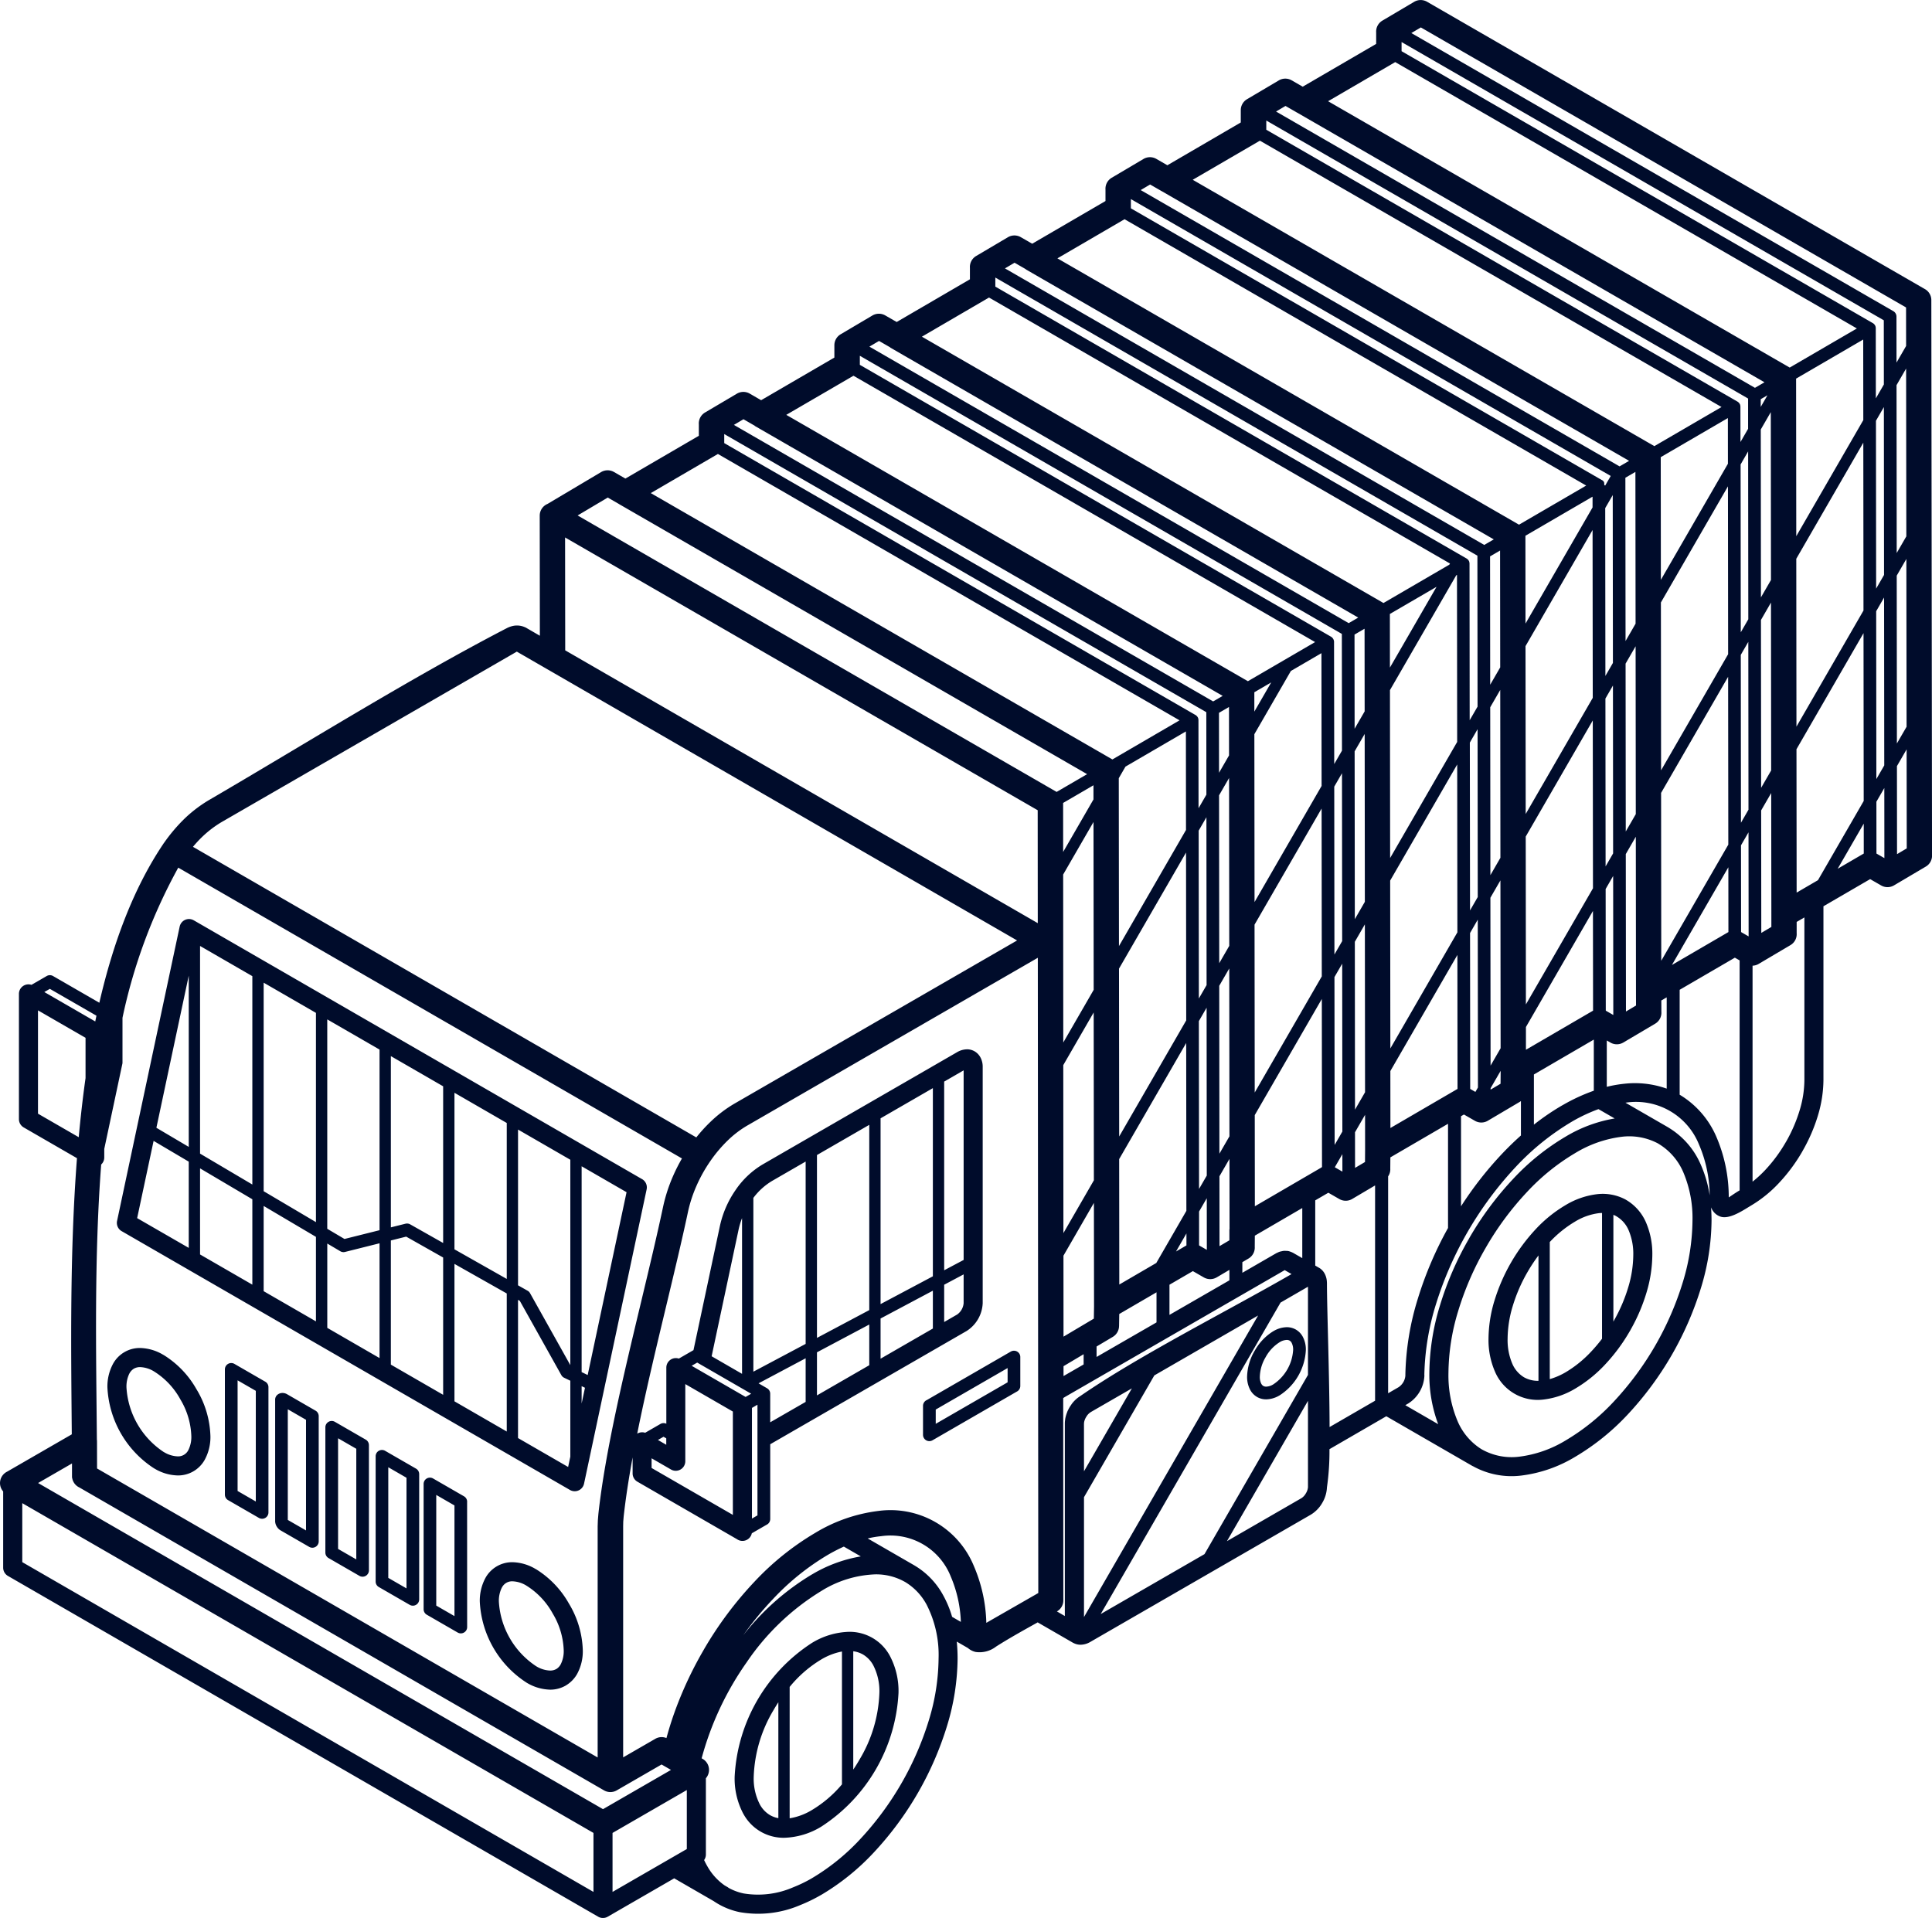 <svg xmlns="http://www.w3.org/2000/svg" width="234.779" height="233.084" viewBox="0 0 234.779 233.084">
  <path id="camion" d="M2028.4,1440l-10.493-6.059-6.906,4a30.977,30.977,0,0,1-.307,4.64,4.032,4.032,0,0,1-.573,1.894,3.967,3.967,0,0,1-1.375,1.419l-26.8,15.468a2.4,2.4,0,0,1-1.188.345,1.848,1.848,0,0,1-.825-.192l-.007,0-.106-.054-4.277-2.47c-1.734.966-3.531,1.967-5.057,2.941a3.28,3.28,0,0,1-2.492.653,2.161,2.161,0,0,1-.928-.475l-1.356-.783a20.625,20.625,0,0,1,.1,2.088,28.6,28.6,0,0,1-1.261,8.085,39.507,39.507,0,0,1-8.939,15.473,28.583,28.583,0,0,1-6.367,5.131l-.068.036a19.371,19.371,0,0,1-2.487,1.207,12.967,12.967,0,0,1-7.349.859,8.691,8.691,0,0,1-3.167-1.339l-4.8-2.772-8.079,4.665a1.159,1.159,0,0,1-1.159,0h0l-71.729-41.415a1.158,1.158,0,0,1-.578-1l0-9.266a1.544,1.544,0,0,1,.471-2.4l7.867-4.541c-.079-10.051-.267-21.916.631-33.559l-6.475-3.739a1.16,1.16,0,0,1-.579-1v-15.227a1.158,1.158,0,0,1,1.524-1.1l1.851-1.07a.77.77,0,0,1,.774,0l5.623,3.246c1.67-7.25,4.133-13.886,7.759-19.284a1.429,1.429,0,0,1,.115-.165,20.643,20.643,0,0,1,2.359-2.807,16.182,16.182,0,0,1,3.041-2.347c11.629-6.783,24.427-14.794,36.238-20.918a2.941,2.941,0,0,1,.9-.3,2.387,2.387,0,0,1,1.26.163,1.611,1.611,0,0,1,.309.157l1.552.9-.017-14.6a1.542,1.542,0,0,1,.949-1.42l6.52-3.875a1.553,1.553,0,0,1,1.552-.006l1.391.8,8.923-5.2,0-1.391a1.543,1.543,0,0,1,.755-1.439l3.871-2.288a1.544,1.544,0,0,1,1.558-.006l1.387.8,8.9-5.182v-1.5a1.548,1.548,0,0,1,.76-1.328l3.869-2.288a1.552,1.552,0,0,1,1.552-.006l1.391.8,8.9-5.189v-1.391a1.544,1.544,0,0,1,.754-1.438l3.871-2.288a1.553,1.553,0,0,1,1.552-.006l1.39.8,8.907-5.188v-1.39a1.544,1.544,0,0,1,.755-1.438l3.869-2.289a1.554,1.554,0,0,1,1.552-.006l1.345.775,8.92-5.2v-1.5a1.547,1.547,0,0,1,.76-1.328l3.869-2.289a1.554,1.554,0,0,1,1.552-.006l1.345.776,8.927-5.2v-1.392a1.545,1.545,0,0,1,.755-1.438l3.87-2.29a1.556,1.556,0,0,1,1.552-.006l60.482,34.909a1.54,1.54,0,0,1,.805,1.353l.084,67.4a1.542,1.542,0,0,1-.754,1.44l-3.875,2.29a1.556,1.556,0,0,1-1.552.006l-1.34-.771-5.674,3.3v21.123a15.262,15.262,0,0,1-.658,4.265l-.016.055a20.568,20.568,0,0,1-1.866,4.3l-.035.067a20.573,20.573,0,0,1-2.837,3.824,15.316,15.316,0,0,1-3.4,2.746l-.355.216c-.91.559-2.373,1.465-3.37,1.111a1.816,1.816,0,0,1-.95-.775l-.054-.089a2.114,2.114,0,0,1-.118-.254q.06.788.061,1.626a28.608,28.608,0,0,1-1.262,8.086,39.541,39.541,0,0,1-8.938,15.476,28.632,28.632,0,0,1-6.372,5.129,16.549,16.549,0,0,1-6.574,2.281,9.681,9.681,0,0,1-5.881-1.161Zm-84.372,42.791V1468.7q-.3.46-.576.936a16.839,16.839,0,0,0-2.417,8.093,6.854,6.854,0,0,0,.764,3.424,3.37,3.37,0,0,0,1.227,1.267,3.173,3.173,0,0,0,1,.363Zm1.374-15.95V1482.8a7.549,7.549,0,0,0,2.688-.994,14.538,14.538,0,0,0,3.668-3.13v-16.145a7.739,7.739,0,0,0-2.513.965,14.7,14.7,0,0,0-3.842,3.337Zm7.729-4.341v14.38q.4-.589.755-1.208a16.832,16.832,0,0,0,2.419-8.091,6.838,6.838,0,0,0-.765-3.418,3.4,3.4,0,0,0-1.229-1.271,3.236,3.236,0,0,0-1.179-.392m83.267-32.865V1414.4a20.078,20.078,0,0,0-1.335,2.021,19.528,19.528,0,0,0-1.8,4.151,13.986,13.986,0,0,0-.616,3.942,7.339,7.339,0,0,0,.562,3.023,3.56,3.56,0,0,0,1.43,1.667,3.443,3.443,0,0,0,1.76.431Zm1.374-16.863v16.656a8.46,8.46,0,0,0,1.93-.835,14.092,14.092,0,0,0,3.1-2.511,18.782,18.782,0,0,0,1.32-1.56v-15.285c-.122,0-.246.009-.371.021a7.35,7.35,0,0,0-2.9,1.023,13.911,13.911,0,0,0-3.084,2.491Zm7.729-3.307v12.981l.1-.188a19.385,19.385,0,0,0,1.718-4.032,13.892,13.892,0,0,0,.6-3.866,7.317,7.317,0,0,0-.563-3.018,3.562,3.562,0,0,0-1.436-1.67l-.094-.059a2.73,2.73,0,0,0-.322-.147m5.815-30.879,8.148-14.112-.022-20.4-8.147,14.112.021,20.4Zm9.686-16.774.913-1.582-.021-20.4-.914,1.584Zm2.449-4.243,1.22-2.113-.022-20.4-1.218,2.112.021,20.4Zm4.294-7.437,8.146-14.109-.021-20.4-8.146,14.109Zm9.683-16.771.961-1.666-.02-20.4-.963,1.667.022,20.4Zm2.5-4.326,1.169-2.026-.026-20.395-1.164,2.018.021,20.4Zm1.174.718-1.171,2.027.02,20.4,1.176-2.034-.026-20.395Zm-2.707,4.688-.961,1.666.021,20.4.96-1.663-.021-20.4Zm-2.5,4.329-8.147,14.108.019,17.424,2.593-1.511,5.557-9.622Zm-11.219,19.432-1.22,2.112.016,14.886,1.224-.724,0-1.5h0Zm-2.757,4.774-.913,1.582.01,10.537.085.053.831.477-.014-12.649Zm-2.45,4.245-6.858,11.877,6.866-4Zm-30.738,27.3.308-.531-.022-20.4-.937,1.626.019,18.94.085.053.547.315Zm1.844-3.193,1.219-2.112-.022-20.4-1.219,2.11Zm4.292-7.436,8.15-14.112-.023-20.4-8.148,14.113Zm9.685-16.774.913-1.581-.02-20.4-.914,1.582.021,20.4Zm2.45-4.242,1.219-2.11-.022-20.4-1.218,2.109.021,20.4Zm4.292-7.433,8.148-14.112-.022-20.4-8.148,14.112Zm9.685-16.773.914-1.584-.021-20.4-.915,1.585Zm2.45-4.246,1.219-2.111-.022-20.4-1.217,2.11Zm4.293-7.436,8.146-14.108-.011-9.791-8.156,4.749v.006Zm9.683-16.77.962-1.667-.008-7.8-58.6-33.814v1.111l57.215,33.016a.708.708,0,0,1,.16.108h0a.761.761,0,0,1,.159.192.655.655,0,0,1,.052.107l0,.005.011.031v.006l0,.012.02.077,0,.014v0l0,.011v.007a.737.737,0,0,1,.008.149l.009,8.435Zm2.5-4.329,1.164-2.016-.006-4.682-58.961-34.031-1.157.684,58.544,33.781a.77.77,0,0,1,.41.681l.006,5.584Zm-31.681,57.621-1.219,2.11.02,19.129,1.224-.724-.006-1.5-.02-19.017Zm-2.755,4.772-.912,1.581.016,14.782.084.052.83.477Zm-2.45,4.241-8.148,14.114,0,2.763,8.157-4.752h0l-.014-12.124Zm-11.221,19.437-1.22,2.112v.174l1.208-.715.012-1.454h0v-.116Zm-21.744,11.726.034-.058-.022-20.4-8.149,14.112.012,11.08,8.124-4.733Zm1.57-2.72.938-1.626-.02-20.4-.94,1.627.022,20.4Zm2.475-4.288,1.22-2.114-.022-20.4-1.219,2.113.02,20.4Zm4.295-7.438,8.146-14.11-.022-20.4-8.146,14.109Zm9.682-16.771.938-1.626-.02-20.4-.941,1.628Zm2.475-4.286,1.217-2.111-.021-20.4-1.217,2.107.021,20.4Zm4.29-7.435,8.149-14.112-.022-20.4-8.149,14.113Zm9.685-16.774.914-1.583-.021-20.4-.914,1.584.022,20.4Zm2.45-4.244,1.218-2.109-.02-18.446-1.219.71.021,19.845Zm4.291-7.433,8.149-14.112-.006-5.552-8.158,4.749v.005l.015,14.91Zm9.685-16.773.915-1.585,0-3.68-58.549-33.785v1.12l57.211,33.012a.818.818,0,0,1,.16.108h0a.748.748,0,0,1,.159.193.853.853,0,0,1,.051.106v.005l.011.031,0,.006,0,.012.019.078,0,.013v.013l0,.007a.838.838,0,0,1,.007.149l.005,4.2Zm2.452-4.247.818-1.416-.818.476v.94Zm-36.863,66.6-8.146,14.108.006,6.924,8.156-4.751Zm-11.22,19.432-1.222,2.115.005,4.332,1.209-.715.011-1.465Zm-2.758,4.776-.918,1.592.063.04.858.492Zm-22.609,13.225.022-.037v-.007h0l3.63-6.287-.022-20.4-8.145,14.109.015,15.244Zm5.192-8.993.939-1.627-.021-20.4-.941,1.629Zm2.475-4.288,1.218-2.108-.022-20.4-1.217,2.108.02,20.4Zm4.291-7.432,8.149-14.112-.022-20.4-8.149,14.112Zm9.686-16.774.94-1.627-.022-20.4-.94,1.628.022,20.4Zm2.476-4.288,1.22-2.112-.021-20.4-1.22,2.111.022,20.4Zm4.293-7.436,8.146-14.108-.022-20.3-.092.053-8.053,13.949Zm9.682-16.77.941-1.628-.018-18.344-58.582-33.8v1.1l57.218,33.015a.776.776,0,0,1,.16.109v0a.751.751,0,0,1,.16.192.787.787,0,0,1,.05.106l0,.006.011.031,0,.006,0,.012.019.077,0,.013v0l0,.011v.007a.732.732,0,0,1,.008.148l.019,18.94Zm2.477-4.29,1.217-2.107-.016-14.2-1.216.709Zm4.291-7.431,8.148-14.113v-1.31l-8.158,4.75v0Zm9.684-16.775.673-1.166-58.312-33.646v1.122l57.224,33.018,0,0,.01,0v0l.011.006h0l.007.006.008,0,0,0,.01.006h0l.008.006.022.015h0l.009.007.006,0,0,0,.009.007h0l.019.016.009.008h0l.009.009.01.008.008.007v0l.019.018.008.008v0l.034.039,0,0,.005.007.007.008.008.012,0,0,.005.007.006.009h0l.007.011,0,0,0,.007.006.009v0l.007.011,0,.005,0,.006.006.011h0l.005.011,0,.006,0,.005.006.011h0l.005.011,0,.006v.005l.005.012v0l0,.01,0,.007,0,.005,0,.012h0l0,.013,0,.006,0,.006,0,.012.007.026,0,.01v0l0,.013v0l0,.009,0,.01v0l0,.013h0l0,.012v.012l0,.028v.013l0,.009v.047Zm-45.658,81.831-1.218,2.109.008,8.492,1.2-.709v-1.333h.019v-.128h0l-.009-8.431Zm-2.754,4.77-.94,1.626,0,4.114.087.053.856.492-.007-6.285Zm-2.476,4.288-1.266,2.194,1.267-.74Zm-14.948-.044,3.7-6.412-.023-20.4-3.695,6.4.016,20.412Zm6.775-11.736,8.146-14.109-.021-20.4-8.146,14.109Zm9.682-16.77.94-1.629-.021-20.4-.941,1.629Zm2.477-4.29,1.217-2.108-.022-20.4-1.216,2.106Zm4.291-7.432,8.148-14.112-.018-16.135-3.715,2.163-4.437,7.684Zm9.683-16.773.941-1.629-.015-14.185-58.574-33.8v1.1l57.2,33.006a.778.778,0,0,1,.328.306.768.768,0,0,1,.1.438Zm2.477-4.29,1.22-2.11-.011-10.043-1.22.71Zm4.293-7.435,5.666-9.814-5.673,3.3v.006l.006,6.5Zm7.217-12.5.083-.143-56.017-32.323-.005,0-8.155,4.755,56.064,32.351.029.015,8-4.659Zm-43.191,77.558-3.7,6.413.007,9.841,3.685-2.189.024-1.469Zm-3.722-19.491,3.694-6.4-.021-20.4-3.687,6.386.014,20.411Zm6.768-11.72,8.145-14.11-.012-11.975-7.343,4.277-.813,1.407.022,20.4Zm9.682-16.771.941-1.63-.01-10.023-58.581-33.8v1.1l57.218,33.015a.755.755,0,0,1,.16.108h0a.755.755,0,0,1,.161.193.7.7,0,0,1,.05.106l0,.005.012.031,0,.006,0,.012.02.078,0,.012v0l0,.011v.007a.691.691,0,0,1,.008.149l.01,10.62Zm2.478-4.292,1.215-2.106-.006-5.886-1.217.709Zm4.29-7.43,2.049-3.548-2.05,1.195v0Zm-23.234,17.056,3.685-6.383,0-1.722-3.688,2.148v.009Zm102.5-12.47-1.176,2.035.011,10.7,1.18-.7-.016-12.037Zm-2.711,4.7-.962,1.664.007,6.294.085.054.878.505Zm-2.5,4.326-3.167,5.484,3.17-1.848Zm-94.8,65.722v-1.24l-2.443,1.453v1.2l2.443-1.409Zm1.573-2.178v1.27l7.284-4.2v-3.656l-4.528,2.636-.024,1.478a1.55,1.55,0,0,1-.754,1.3Zm8.859-7.509v3.666l7.283-4.2v-1.269l-1.549.915a1.552,1.552,0,0,1-1.552.006l-1.337-.769Zm8.857-2.74v1.291l4.123-2.381.273-.126a1.526,1.526,0,0,1,.235-.078l.254-.056a1.2,1.2,0,0,1,.3-.027l.167.007a1.151,1.151,0,0,1,.4.066l.2.071.2.092,1.131.652v-6.088l-5.765,3.357-.01,1.351a1.544,1.544,0,0,1-.755,1.426l-.752.444Zm8.857-7.5v7.915l.407.236.075.044.013.008h0l0,0,.007,0,.011.007h0a1.842,1.842,0,0,1,.61.641,2.357,2.357,0,0,1,.292,1.011l.01.155c0,3.238.308,11.315.32,17.522l5.529-3.2v-26.162l-2.79,1.649a1.552,1.552,0,0,1-1.552.006l-1.339-.769-1.6.932Zm8.857-2.919v26.349l1.305-.756a1.874,1.874,0,0,0,.792-1.374l0-.157a33.312,33.312,0,0,1,1.508-9.182,44.438,44.438,0,0,1,3.676-8.615v-12.662l-7.007,4.082-.011,1.351a1.555,1.555,0,0,1-.265.966Zm8.858-7.315v10.948a43.761,43.761,0,0,1,5.013-6.409c.733-.771,1.49-1.507,2.269-2.2v-4.183a1.712,1.712,0,0,1-.159.108l-3.874,2.29a1.55,1.55,0,0,1-1.552.006l-1.339-.769-.358.208Zm8.857-5.076v6.1a29.259,29.259,0,0,1,3.454-2.352l.069-.036a22.34,22.34,0,0,1,3.759-1.737v-6.213Zm8.857-4.133v5.635a15.11,15.11,0,0,1,2.106-.37,11.515,11.515,0,0,1,5.176.59v-11.094l-.653.381.006,1.377a1.543,1.543,0,0,1-.754,1.444l-3.876,2.292a1.552,1.552,0,0,1-1.552.007l-.453-.26Zm8.856-6.156v12.749a11.014,11.014,0,0,1,4.425,5.032,18.545,18.545,0,0,1,1.542,7.45c.288-.19.76-.515,1.121-.738l.2-.119v-27.946l-.579-.332-6.7,3.9Zm8.858-2.929v26.247a14.33,14.33,0,0,0,1.532-1.407,18.232,18.232,0,0,0,2.512-3.4l.037-.058a18.319,18.319,0,0,0,1.646-3.816l.015-.048a12.926,12.926,0,0,0,.559-3.611v-19.773l-.939.547,0,1.377a1.542,1.542,0,0,1-.754,1.441l-3.874,2.29a1.559,1.559,0,0,1-.737.211m-122.793,49.6v-18.924a9.487,9.487,0,0,0-.433,1.452l-3.263,15.337Zm1.375-21.382v21.121l6.354-3.377v-22.16l-4.095,2.364a7.908,7.908,0,0,0-2.259,2.052m6.354,24.792v-5.3l-5.725,3.044,1.036.6h0a.774.774,0,0,1,.281.282.762.762,0,0,1,.1.383v3.472Zm1.375-30v22.223l6.355-3.378v-22.514Zm0,23.974v5.236l6.355-3.666v-4.947Zm7.729-28.436v22.577l6.355-3.378v-22.867l-6.355,3.669Zm0,24.328v4.885l6.355-3.665v-4.6Zm7.729-28.79v22.93l2.365-1.256v-23.039l-2.365,1.365Zm0,24.682v4.535l1.573-.908a1.881,1.881,0,0,0,.791-1.379V1416.7l-2.365,1.258Zm-45.431,20.9v-9.231l-.749-.36a.767.767,0,0,1-.341-.32l-5.047-9.024-.218-.124v16.795l6.089,3.515Zm0-11.118v-24.967l-6.354-3.669v18.929l1.128.638a.761.761,0,0,1,.331.315l4.9,8.753Zm1.375-24.174v25.014l.735.355,4.724-22.217-5.46-3.152Zm0,26.723v2.107l.406-1.912Zm-9.1,5.512v-16.777l-6.354-3.592v16.7Zm0-18.544V1398.3l-6.354-3.669v19.024Zm-7.729,14.082v-16.684l-4.491-2.539-1.864.467v15.087Zm0-18.451v-19.04l-6.354-3.669v20.812l1.784-.446a.787.787,0,0,1,.564.079l4.007,2.265Zm-7.729,13.987v-13.949l-4.193,1.051a.768.768,0,0,1-.6-.1l-1.558-.921V1423.2Zm0-15.54v-21.95l-6.354-3.668v25.448l2.094,1.237Zm-7.729,11.079v-10.269l-6.354-3.756v10.357Zm0-12.061v-25.429l-6.354-3.669v25.342Zm-7.729,7.6v-10.376l-6.354-3.756v10.463Zm0-12.168v-25.323l-6.354-3.669v25.236Zm-7.728,7.7V1403l-4.271-2.524-2,9.387Zm0-12.273v-20.814l-3.933,18.491Zm108.791,39.424,5.819-10.078-4.975,2.87-.185.129-.151.141-.112.134-.158.242-.1.194-.083.226-.041.172-.016.207Zm8.547-11.653-8.547,14.8v14.564l21.156-36.644Zm15.337-8.85-21.854,37.85,12.614-7.281,12.574-21.779V1418.2Zm3.334,11.941-9.846,17.052,9.053-5.226a1.662,1.662,0,0,0,.539-.588,1.689,1.689,0,0,0,.255-.748Zm-42.182,26.864a15.367,15.367,0,0,0-1.232-5.529,7.882,7.882,0,0,0-8.466-4.888,11.871,11.871,0,0,0-1.621.274l5.668,3.272h0l0,0,.064.04a9.4,9.4,0,0,1,3.364,3.459l.038.069a12.641,12.641,0,0,1,1.122,2.687Zm38.3-183.552,58.2,33.579,1.158-.674-56.792-32.77a1.568,1.568,0,0,1-.161-.092l-1.254-.722-1.148.679Zm62.42,31.119,8.165-4.755-56.1-32.37,0,0-8.159,4.755,56.066,32.35.029.016Zm-78.866-21.572,58.194,33.579,1.158-.674-56.8-32.775a1.71,1.71,0,0,1-.154-.088l-1.253-.721Zm62.419,31.119,8.165-4.754-56.093-32.367-.093.051-8.074,4.7,56.065,32.35.03.016Zm-78.913-21.6,58.242,33.606,1.158-.674-56.867-32.814.008-.013-.076-.047-1.3-.748-1.168.69Zm62.466,31.146,8.167-4.755-56.1-32.368h0l-8.159,4.755,56.065,32.35Zm-78.935-21.636,58.239,33.6,1.158-.675-56.866-32.812.008-.014-.074-.046-1.3-.748-1.168.69Zm-16.473,9.509,58.241,33.606,1.158-.674-56.868-32.813.008-.014-1.374-.794-1.164.688Zm62.466,31.147,8.165-4.755-56.091-32.364-.1.051-8.073,4.7,56.064,32.35.031.018Zm-23.241,13.453,3.7-2.156-56.865-32.812-.087-.055-1.3-.748-3.661,2.176,58.18,33.58.026.014Zm6.77-3.942,8.164-4.755-56.1-32.37,0,0-8.158,4.755,56.067,32.352Zm-22.572,77.863,10.23-5.907a.771.771,0,0,1,1.053.281.757.757,0,0,1,.1.387l0,3.513a.775.775,0,0,1-.453.7l-10.217,5.9a.768.768,0,0,1-1.152-.667l0-3.512a.773.773,0,0,1,.437-.7m9.843-3.9-8.734,5.043v1.734l8.734-5.043Zm6,29.582.954.552v-23.391h0a3,3,0,0,1,.037-.468v-.03l.015-.088v-.01a4.006,4.006,0,0,1,.239-.8l0-.01v0l0-.013.015-.032.005-.011,0,0,.007-.015a4.931,4.931,0,0,1,.225-.445c.06-.106.127-.21.2-.311h0l.009-.013.009-.013v0l.018-.029a1.116,1.116,0,0,1,.1-.139l0,0,0-.006a4.129,4.129,0,0,1,.543-.573l.011-.009.007-.006.023-.02.024-.018.023-.019.024-.02.024-.018.009-.007.013-.01c.086-.065.173-.127.263-.182,7.029-4.862,17.611-10.2,25.337-14.635l.369-.213-.829-.479-26.759,15.444-.152.1-.007.006.017,24.586a1.537,1.537,0,0,1-.772,1.334l-.032.019Zm-25.9-7.883a21.354,21.354,0,0,0-1.94,1,30.2,30.2,0,0,0-6.679,5.382,39.976,39.976,0,0,0-3.614,4.4,30.415,30.415,0,0,1,8.333-7.387l.069-.037a17.1,17.1,0,0,1,5.892-2.167Zm-21.561,23.277a41.44,41.44,0,0,1,1.41-4.276,46.205,46.205,0,0,1,3.032-6.3l.067-.12a44.731,44.731,0,0,1,6.2-8.327,33.27,33.27,0,0,1,7.38-5.926,19.367,19.367,0,0,1,7.686-2.664,10.951,10.951,0,0,1,11.581,6.687,18.634,18.634,0,0,1,1.518,6.913l6.315-3.622-.057-77.2-35.327,20.4a12.365,12.365,0,0,0-2.339,1.785,16.753,16.753,0,0,0-2.148,2.548,17.973,17.973,0,0,0-1.677,3.01,16.4,16.4,0,0,0-1.027,3.162c-.722,3.4-1.677,7.38-2.663,11.5-1.221,5.1-2.495,10.419-3.5,15.427a1.163,1.163,0,0,1,.965-.109l1.851-1.069a.768.768,0,0,1,.721-.027v-6.818a1.159,1.159,0,0,1,1.159-1.16,1.147,1.147,0,0,1,.364.059l1.777-1.026,3.208-15.075a12.225,12.225,0,0,1,1.884-4.348,10.427,10.427,0,0,1,3.29-3.132l23.658-13.659a2.447,2.447,0,0,1,1.039-.335l.154-.01a1.836,1.836,0,0,1,.936.25,1.867,1.867,0,0,1,.615.588l.062.1a2.37,2.37,0,0,1,.3,1.2V1420.2a4.214,4.214,0,0,1-1.952,3.378l-23.868,13.765,0,9.09a.774.774,0,0,1-.453.7l-1.786,1.031a1.16,1.16,0,0,1-1.806.714l-12.1-6.986a1.158,1.158,0,0,1-.577-1l0-1.951c-.468,2.541-.844,4.968-1.089,7.2l-.05.6-.012.567v28.088l3.911-2.258a1.54,1.54,0,0,1,1.354-.087Zm-8.357,2.345v-28.088l.025-.736.063-.759c.818-7.519,3.1-17.044,5.223-25.907.95-3.971,1.87-7.808,2.64-11.427a19.644,19.644,0,0,1,1.219-3.755,21.2,21.2,0,0,1,1.074-2.12l-61.21-35.341a66.028,66.028,0,0,0-6.777,18.248l0,.005v.005l0,.007v0l0,.009h0l0,.01h0v.009l0,0v.006l0,.006v0l0,.008h0l0,.011h0l0,.009v.029l0,.011h0v.122h0v5.188a.777.777,0,0,1-.026.2l-2.189,10.3v1.041a1.159,1.159,0,0,1-.374.852c-.866,11.422-.608,23.06-.524,33.423a1.55,1.55,0,0,1,.016.218l.007,3.3,60.787,35.094Zm11.986-75.348a18.788,18.788,0,0,1,1.7-1.872,15.432,15.432,0,0,1,2.93-2.232l34.354-19.834-60.793-35.1-35.893,20.723a13.043,13.043,0,0,0-2.443,1.887c-.354.348-.692.718-1.021,1.111l61.169,35.316Zm-15.929-59.194,57.427,33.154-.01-13.723-57.432-33.149.016,13.717Zm-63.3,41.525,6.191,3.575.145-.7L1855.5,1382Zm-.768,2.227v12.556l4.951,2.858c.222-2.417.495-4.817.828-7.184v-4.893Zm76.348,52.011-.333-.193-.677.391,1.01.584Zm3.086-8.817,6.557,3.786.676-.39-6.558-3.786Zm7.328,5.118,0,13.449.67-.387v-13.45Zm-8.1-2.89v9.375a1.178,1.178,0,0,1-.158.58,1.158,1.158,0,0,1-1.581.421l-2.357-1.361v1.176l9.875,5.7v-12.558l-5.779-3.336Zm72.177,1.39a3.264,3.264,0,0,1-1.587.461,2.2,2.2,0,0,1-1.115-.292l-.05-.033a2.2,2.2,0,0,1-.755-.785l-.029-.053a3.324,3.324,0,0,1-.371-1.606,6.5,6.5,0,0,1,.925-3.143l.026-.041a6.477,6.477,0,0,1,2.232-2.328l.048-.026a3.276,3.276,0,0,1,1.587-.462,2.2,2.2,0,0,1,1.116.293l.051.031a2.209,2.209,0,0,1,.755.79,3.289,3.289,0,0,1,.4,1.655,6.957,6.957,0,0,1-3.185,5.513l-.048.026Zm-1.587-1.084a1.753,1.753,0,0,0,.828-.254l.035-.021a5.417,5.417,0,0,0,2.412-4.178,1.806,1.806,0,0,0-.188-.888.7.7,0,0,0-.216-.239l-.029-.016a.69.69,0,0,0-.344-.08,1.752,1.752,0,0,0-.828.254l-.035.022a4.912,4.912,0,0,0-1.674,1.766l-.022.041a4.943,4.943,0,0,0-.713,2.37,1.862,1.862,0,0,0,.17.859l.017.027a.728.728,0,0,0,.216.242l.029.015a.68.68,0,0,0,.341.08Zm-88.727,33.967a3.487,3.487,0,0,0,1.7.537,1.488,1.488,0,0,0,.748-.181l.049-.027a1.512,1.512,0,0,0,.487-.527,3.538,3.538,0,0,0,.377-1.746,9.255,9.255,0,0,0-1.334-4.447l-.034-.062a9.2,9.2,0,0,0-3.151-3.323l-.053-.033a3.452,3.452,0,0,0-1.644-.5,1.375,1.375,0,0,0-1.285.74l-.029.047a3.6,3.6,0,0,0-.349,1.694,10.121,10.121,0,0,0,4.521,7.831Zm1.7,2.857a5.774,5.774,0,0,1-2.858-.855,12.43,12.43,0,0,1-5.678-9.832,5.81,5.81,0,0,1,.652-2.823l.041-.078a3.7,3.7,0,0,1,3.287-1.9,5.715,5.715,0,0,1,2.785.817l.073.037a11.573,11.573,0,0,1,3.987,4.165l.039.064a11.6,11.6,0,0,1,1.652,5.606,5.753,5.753,0,0,1-.694,2.9,3.8,3.8,0,0,1-1.306,1.355l-.073.046a3.772,3.772,0,0,1-1.908.5Zm-11.614-8.939,0-13.447-2.213-1.277,0,13.447Zm1.536-13.891.005,15.223a.779.779,0,0,1-.1.383.77.77,0,0,1-1.05.284l-3.729-2.151a.77.77,0,0,1-.411-.681l0-15.224a.78.78,0,0,1,.1-.383.77.77,0,0,1,1.05-.284l3.73,2.151a.77.77,0,0,1,.41.681m-25.683-.036,0-13.447-2.213-1.277,0,13.447Zm1.536-13.891,0,15.223a.77.77,0,0,1-1.153.667l-3.729-2.151a.77.77,0,0,1-.411-.681l0-15.224a.772.772,0,0,1,1.154-.667l3.728,2.151a.769.769,0,0,1,.411.681m14.562,9.731,0,13.446,2.214,1.277,0-13.445Zm-1.535,13.89,0-15.222a.788.788,0,0,1,.1-.383.771.771,0,0,1,1.05-.283l3.73,2.151a.771.771,0,0,1,.411.681l0,15.222a.781.781,0,0,1-.1.382.77.77,0,0,1-1.051.284l-3.73-2.151a.77.77,0,0,1-.41-.681m-2.352-2.689,0-13.445-2.214-1.277,0,13.447,2.214,1.276Zm1.535-13.89,0,15.222a.771.771,0,0,1-1.154.667l-3.728-2.15a.77.77,0,0,1-.411-.681l0-15.223a.771.771,0,0,1,1.154-.667l3.728,2.151a.77.77,0,0,1,.41.681Zm-9.859-4.355,0,13.447,2.215,1.276,0-13.445-2.214-1.278Zm-1.536,13.576,0-14.708a.774.774,0,0,1,.323-.671.967.967,0,0,1,.63-.179,1.159,1.159,0,0,1,.505.157l3.425,1.978a.77.77,0,0,1,.41.681l0,15.222a.77.77,0,0,1-1.153.667l-3.482-2.007a1.315,1.315,0,0,1-.438-.426l-.037-.058a1.317,1.317,0,0,1-.186-.655Zm-30.73-2.167v7.167l69.412,40.076v-7.168Zm83.073,33.432v9.266a1.151,1.151,0,0,1-.216.674c.121.26.25.509.388.745a7,7,0,0,0,2.117,2.343l.432.249-.009.015a6.452,6.452,0,0,0,1.883.707,10.7,10.7,0,0,0,6.024-.753,16.874,16.874,0,0,0,2.19-1.053l.058-.036a26.27,26.27,0,0,0,5.851-4.722,37.162,37.162,0,0,0,8.395-14.542,26.278,26.278,0,0,0,1.164-7.424,13.422,13.422,0,0,0-1.486-6.631l-.034-.055a7.119,7.119,0,0,0-2.526-2.624l-.06-.033a7.093,7.093,0,0,0-3.59-.906,13.308,13.308,0,0,0-6.5,1.986l-.056.036a29.515,29.515,0,0,0-9.067,8.664,36.964,36.964,0,0,0-5.474,11.668l.127.073a1.542,1.542,0,0,1,.562,2.108,1.422,1.422,0,0,1-.175.245Zm-11.344,6.643v7.167l9.026-5.211v-7.169Zm-65.689-44.9-4.118,2.377,68.648,39.634,8.262-4.768-1.144-.661-5.454,3.149a1.543,1.543,0,0,1-1.534,0l-63.757-36.811a1.545,1.545,0,0,1-.884-1.187h-.016v-.217l0-1.518Zm11.2-1.367a3.445,3.445,0,0,0,1.642.505,1.384,1.384,0,0,0,1.285-.736,3.541,3.541,0,0,0,.376-1.746,9.255,9.255,0,0,0-1.335-4.447l-.033-.062a9.2,9.2,0,0,0-3.15-3.323l-.054-.033a3.448,3.448,0,0,0-1.645-.5,1.489,1.489,0,0,0-.749.181,1.506,1.506,0,0,0-.538.56l-.029.047a3.6,3.6,0,0,0-.348,1.694,10.124,10.124,0,0,0,4.521,7.832l.055.033Zm1.642,2.823a5.7,5.7,0,0,1-2.784-.817l-.072-.038a12.425,12.425,0,0,1-5.68-9.833,5.809,5.809,0,0,1,.654-2.823l.041-.077a3.7,3.7,0,0,1,3.287-1.9,5.723,5.723,0,0,1,2.786.817l.072.038a11.551,11.551,0,0,1,3.986,4.163l.04.064a11.616,11.616,0,0,1,1.651,5.606,5.747,5.747,0,0,1-.694,2.9,3.7,3.7,0,0,1-3.286,1.9m1.955-67.464,54.435,31.428a1.158,1.158,0,0,1,.6,1.269l-7.607,35.77a1.184,1.184,0,0,1-.131.339,1.157,1.157,0,0,1-1.581.422l-54.434-31.428a1.159,1.159,0,0,1-.6-1.269l7.607-35.769a1.184,1.184,0,0,1,.131-.339,1.157,1.157,0,0,1,1.58-.421Zm66.812,108.635a9.114,9.114,0,0,1-1.081-4.575,20.6,20.6,0,0,1,9.379-16.235,9.115,9.115,0,0,1,4.5-1.357,5.551,5.551,0,0,1,4.95,2.86,9.1,9.1,0,0,1,1.082,4.577,20.614,20.614,0,0,1-9.374,16.233,9.124,9.124,0,0,1-4.505,1.359,5.551,5.551,0,0,1-4.947-2.862Zm80.42-49.708,3.993,2.306a17.107,17.107,0,0,1-1.073-6.258,28.568,28.568,0,0,1,1.261-8.079,38.673,38.673,0,0,1,3.581-8.251l0-.009a38.747,38.747,0,0,1,5.354-7.223,28.5,28.5,0,0,1,6.366-5.125,17.031,17.031,0,0,1,5.957-2.206l-1.968-1.135a20.244,20.244,0,0,0-3.183,1.493l-.057.035a30.667,30.667,0,0,0-6.784,5.463,43.255,43.255,0,0,0-9.728,16.731,30.988,30.988,0,0,0-1.409,8.536l.007.131a4.211,4.211,0,0,1-1.951,3.377l-.369.214Zm26.75-36.761,5.2,3,0,0,.112.073a9.725,9.725,0,0,1,3.836,4.444,14.523,14.523,0,0,1,1.087,3.743,15.986,15.986,0,0,0-1.324-6.239,8.249,8.249,0,0,0-8.849-5.03Zm-17.561,42.069.153.088a7.4,7.4,0,0,0,4.5.861,14.262,14.262,0,0,0,5.65-1.981,26.3,26.3,0,0,0,5.846-4.721,37.214,37.214,0,0,0,8.395-14.543,26.276,26.276,0,0,0,1.163-7.424,14.261,14.261,0,0,0-1.108-5.878,7.43,7.43,0,0,0-2.946-3.434l-.127-.079-.064-.036a7.475,7.475,0,0,0-4.358-.781,14.269,14.269,0,0,0-5.647,1.98,26.2,26.2,0,0,0-5.848,4.72,36.333,36.333,0,0,0-5.014,6.766l-.019.032a36.277,36.277,0,0,0-3.362,7.744,26.325,26.325,0,0,0-1.162,7.427,14.3,14.3,0,0,0,1.107,5.883,7.475,7.475,0,0,0,2.845,3.377Zm1.636-17.991a22.31,22.31,0,0,1,5.038-8.726,16.243,16.243,0,0,1,3.625-2.916,9.623,9.623,0,0,1,3.824-1.32,5.877,5.877,0,0,1,3.44.647l.238.143a5.873,5.873,0,0,1,2.255,2.641,9.614,9.614,0,0,1,.771,3.969,16.239,16.239,0,0,1-.693,4.509,21.678,21.678,0,0,1-1.925,4.526,1.539,1.539,0,0,1-.116.206,21.85,21.85,0,0,1-3.018,4.076,16.27,16.27,0,0,1-3.623,2.916,9.659,9.659,0,0,1-3.829,1.321,5.63,5.63,0,0,1-5.933-3.425,9.6,9.6,0,0,1-.77-3.974,16.284,16.284,0,0,1,.715-4.594Z" transform="translate(-1849.442 -1261.828)" fill="#000c2b"/>
</svg>
